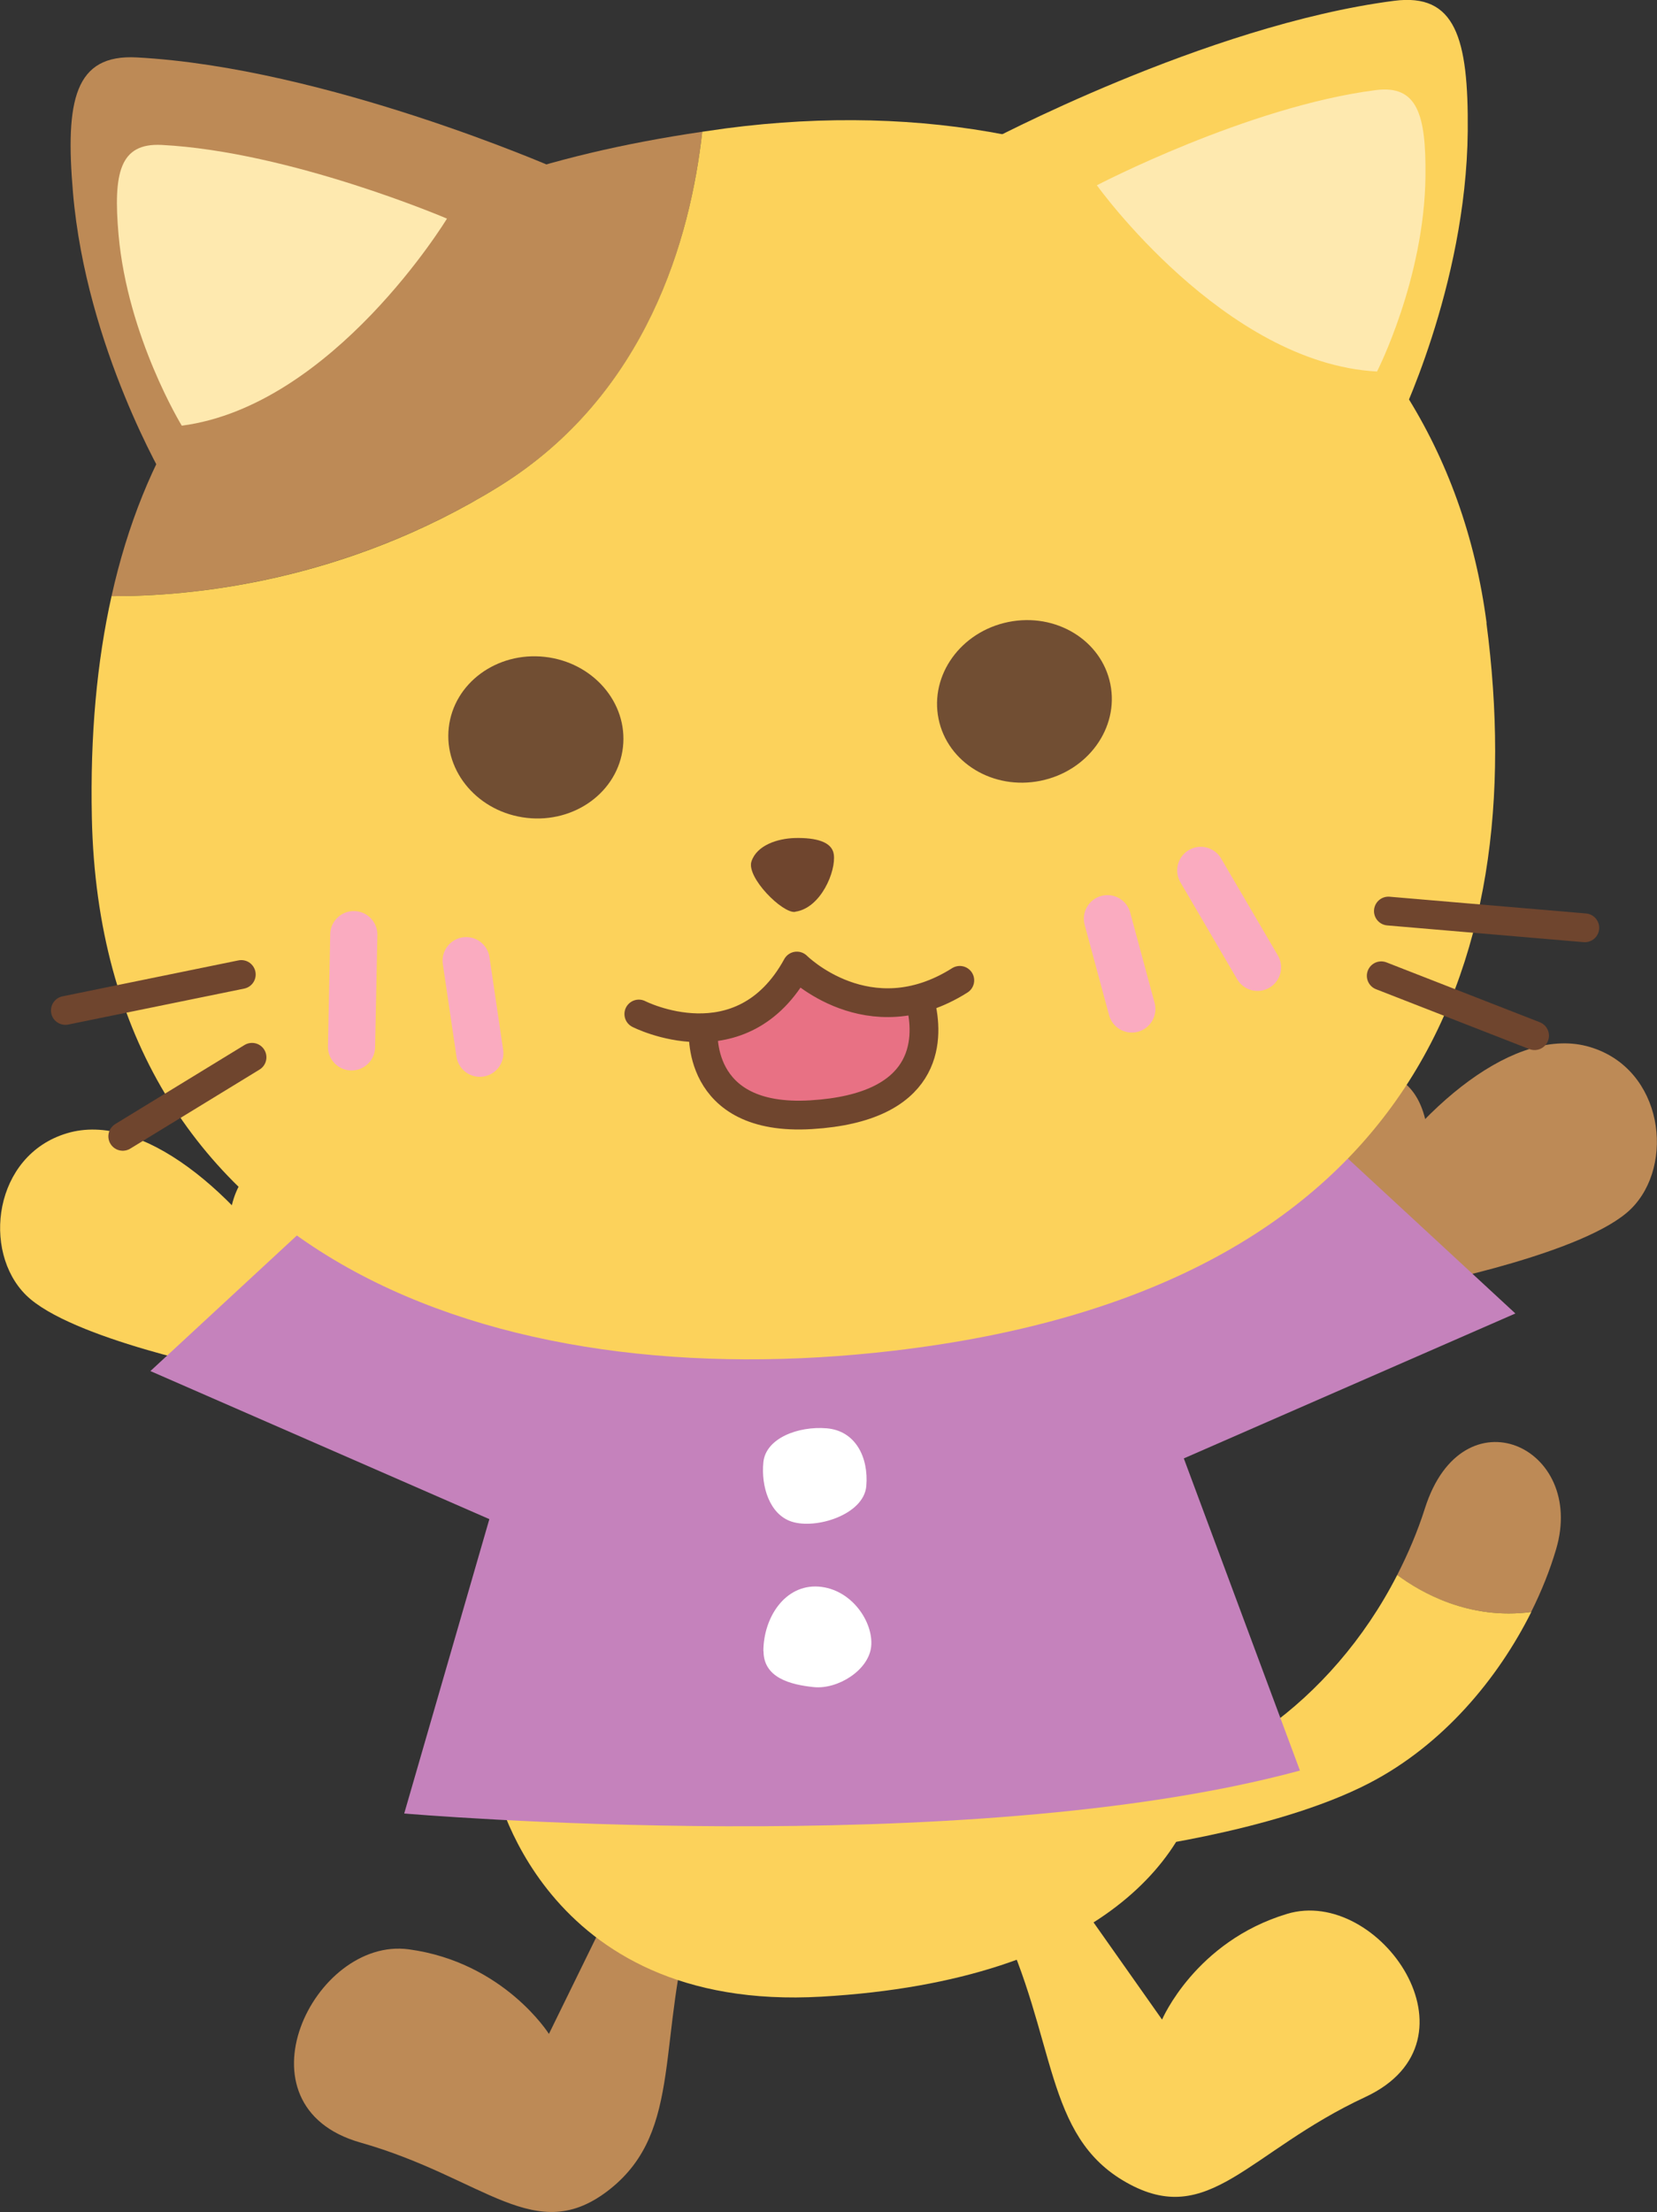 <?xml version="1.0" encoding="UTF-8"?>
<svg id="_レイヤー_2" data-name="レイヤー 2" xmlns="http://www.w3.org/2000/svg" viewBox="0 0 101.91 135.99">
  <rect x="0" y="0" width="101.91" height="135.99" fill="#333333" stroke="none"/>
  <defs>
    <style>
      .cls-1 {
        fill: #fcd25b;
      }

      .cls-2 {
        fill: #fff;
      }

      .cls-3 {
        fill: #c582bc;
      }

      .cls-4 {
        stroke: #6f452e;
        stroke-width: 1.77px;
      }

      .cls-4, .cls-5 {
        fill: none;
        stroke-linecap: round;
        stroke-linejoin: round;
      }

      .cls-5 {
        stroke: #faabc0;
        stroke-width: 2.9px;
      }

      .cls-6 {
        fill: #fee9af;
      }

      .cls-7 {
        fill: #714e33;
      }

      .cls-8 {
        fill: #6f452e;
      }

      .cls-9 {
        fill: #bd8a56;
      }

      .cls-10 {
        fill: #e87184;
      }
    </style>
  </defs>
  <g id="_背景" data-name="背景">
    <g>
      <path class="cls-9" d="M38.6,115.16l-4.84,9.88s-2.77-4.41-8.62-5.2-10.9,9.63-2.97,11.88c7.68,2.18,10.77,6.5,15.35,2.86,4.57-3.64,2.8-9.37,5.18-17.31"/>
      <g>
        <path class="cls-9" d="M94.17,99.1c.65-1.3,1.16-2.59,1.53-3.84,1.89-6.34-5.75-9.8-8.06-2.54-.46,1.45-1.05,2.82-1.71,4.11,1.44,1.07,4.42,2.78,8.24,2.27Z"/>
        <path class="cls-1" d="M85.93,96.83c-4.07,7.96-11.48,12.79-17.18,12.79l-.22,4.2s9.72-1.1,15.69-4.2c4.53-2.35,7.91-6.42,9.96-10.52-3.82.51-6.8-1.2-8.24-2.27Z"/>
      </g>
      <g>
        <path class="cls-9" d="M87.07,72.95s1.18-1.62.59-4.12c-.59-2.5-2.36-3.09-3.39-2.65s-1.91,3.68-2.06,5.6.44,4.12.44,4.12c0,0,2.5.74,4.42-2.95Z"/>
        <path class="cls-9" d="M87.73,78.96s9.83-1.94,12.57-4.63c2.74-2.69,2.01-8.61-2.51-9.96-4.52-1.36-10.52,3.59-14.42,9.94-3.9,6.35,4.36,4.65,4.36,4.65Z"/>
      </g>
      <g>
        <path class="cls-1" d="M14.84,78.25s-1.18-1.62-.59-4.12,2.36-3.09,3.39-2.65,1.91,3.68,2.06,5.6-.44,4.12-.44,4.12c0,0-2.5.74-4.42-2.95Z"/>
        <path class="cls-1" d="M14.18,84.26s-9.83-1.94-12.57-4.63c-2.74-2.69-2.01-8.61,2.51-9.96,4.52-1.36,10.52,3.59,14.42,9.94s-4.36,4.65-4.36,4.65Z"/>
      </g>
      <polygon class="cls-3" points="30.16 93.42 9.25 84.29 21.03 73.39 36.64 82.82 30.16 93.42"/>
      <polygon class="cls-3" points="72.28 89.89 93.2 80.75 81.42 69.86 65.8 79.28 72.28 89.89"/>
      <path class="cls-1" d="M30.39,109.51s2.78,14.24,20.14,13.24c17.36-1,23.14-8.92,23.51-14.57l-43.66,1.33Z"/>
      <path class="cls-1" d="M65.13,115.17l6.34,8.99s2.04-4.8,7.69-6.5c5.65-1.71,12.29,7.78,4.81,11.26-7.24,3.37-9.61,8.13-14.7,5.25-5.09-2.87-4.24-8.81-7.85-16.28"/>
      <path class="cls-3" d="M34.6,77.83l-9.74,33.66s34.41,2.97,55.09-2.64l-12.84-34.5-32.51,3.48Z"/>
      <path class="cls-2" d="M48.7,93.55c-1.38-.44-1.9-2.19-1.75-3.66s2.14-2.23,3.9-2.08c1.77.15,2.58,1.79,2.43,3.55s-3.09,2.67-4.58,2.19Z"/>
      <path class="cls-2" d="M46.95,101.52c0-2.08,1.33-4.12,3.39-3.98,2.06.15,3.39,2.21,3.24,3.68s-2.06,2.65-3.53,2.5-3.09-.59-3.09-2.21Z"/>
      <g>
        <path class="cls-9" d="M30.75,29.87c9.07-5.63,11.72-15.27,12.44-21.77C24,10.92,10.79,18.98,6.86,36.65c4.73.02,14.28-.82,23.89-6.78Z"/>
        <path class="cls-1" d="M91.43,38.3c-2.79-21.29-22.33-33.61-46.77-30.41-.5.07-.98.14-1.47.21-.72,6.49-3.38,16.13-12.44,21.77-9.61,5.97-19.15,6.8-23.89,6.78-.9,4.03-1.32,8.56-1.21,13.64.58,27.11,24.82,35.62,49.3,32.75,31.75-3.72,39.26-23.45,36.47-44.74Z"/>
      </g>
      <path class="cls-1" d="M85.92,26.22s4.26-8.58,4.35-18.16c.05-5.73-.76-8.5-4.53-8.01-11.59,1.5-25.22,8.78-25.22,8.78,0,0,11.58,16.58,25.4,17.38Z"/>
      <path class="cls-6" d="M84.69,22.84s2.91-5.68,2.98-12.01c.04-3.79-.5-5.62-3.06-5.29-7.87,1.01-17.15,5.85-17.15,5.85,0,0,7.84,10.95,17.23,11.45Z"/>
      <path class="cls-9" d="M10.21,29.63s-4.9-8.23-5.72-17.77c-.49-5.71.11-8.53,3.91-8.33,11.67.62,25.82,6.84,25.82,6.84,0,0-10.29,17.42-24.01,19.27Z"/>
      <path class="cls-6" d="M11.18,26.17s-3.33-5.44-3.89-11.75c-.33-3.78.07-5.64,2.65-5.51,7.93.41,17.55,4.53,17.55,4.53,0,0-6.99,11.51-16.31,12.73Z"/>
      <path class="cls-10" d="M48.92,59.86s-3.06,3.65-5.65,3.37c0,0-.09,2.37,1.73,4.25,1.12,1.15,4.35,1.15,5.85.99,2.1-.22,6.57-.94,6.08-7.01,0,0-4.64,1.49-8.01-1.6Z"/>
      <ellipse class="cls-7" cx="32.96" cy="45.33" rx="4.98" ry="5.39" transform="translate(-15.75 73.06) rotate(-83.63)"/>
      <ellipse class="cls-7" cx="63" cy="43.12" rx="5.39" ry="4.98" transform="translate(-7.29 13.34) rotate(-11.43)"/>
      <path class="cls-8" d="M48.9,56.06c-.77.11-3.02-2.13-2.68-3.11.33-.98,1.58-1.4,2.67-1.43,1.3-.03,2.28.23,2.39,1,.15,1.03-.79,3.31-2.37,3.53Z"/>
      <line class="cls-5" x1="28.67" y1="59.06" x2="29.51" y2="64.75"/>
      <line class="cls-5" x1="68.11" y1="56.48" x2="69.61" y2="62.03"/>
      <line class="cls-5" x1="21.76" y1="57.46" x2="21.62" y2="64.36"/>
      <line class="cls-5" x1="73.85" y1="53.51" x2="77.34" y2="59.47"/>
      <path class="cls-4" d="M39.29,62.34s6.33,3.24,9.72-2.95c0,0,4.42,4.42,10.02.88"/>
      <path class="cls-4" d="M56.67,61.9c.44,2.06.44,6.19-6.78,6.63-7.22.44-6.63-5.3-6.63-5.3"/>
      <line class="cls-4" x1="14.84" y1="59.91" x2="4.02" y2="62.12"/>
      <line class="cls-4" x1="15.5" y1="65" x2="7.55" y2="69.86"/>
      <line class="cls-4" x1="85.39" y1="56.01" x2="97.47" y2="57.04"/>
      <line class="cls-4" x1="84.95" y1="59.99" x2="94.38" y2="63.67"/>
    </g>
  </g>
</svg>